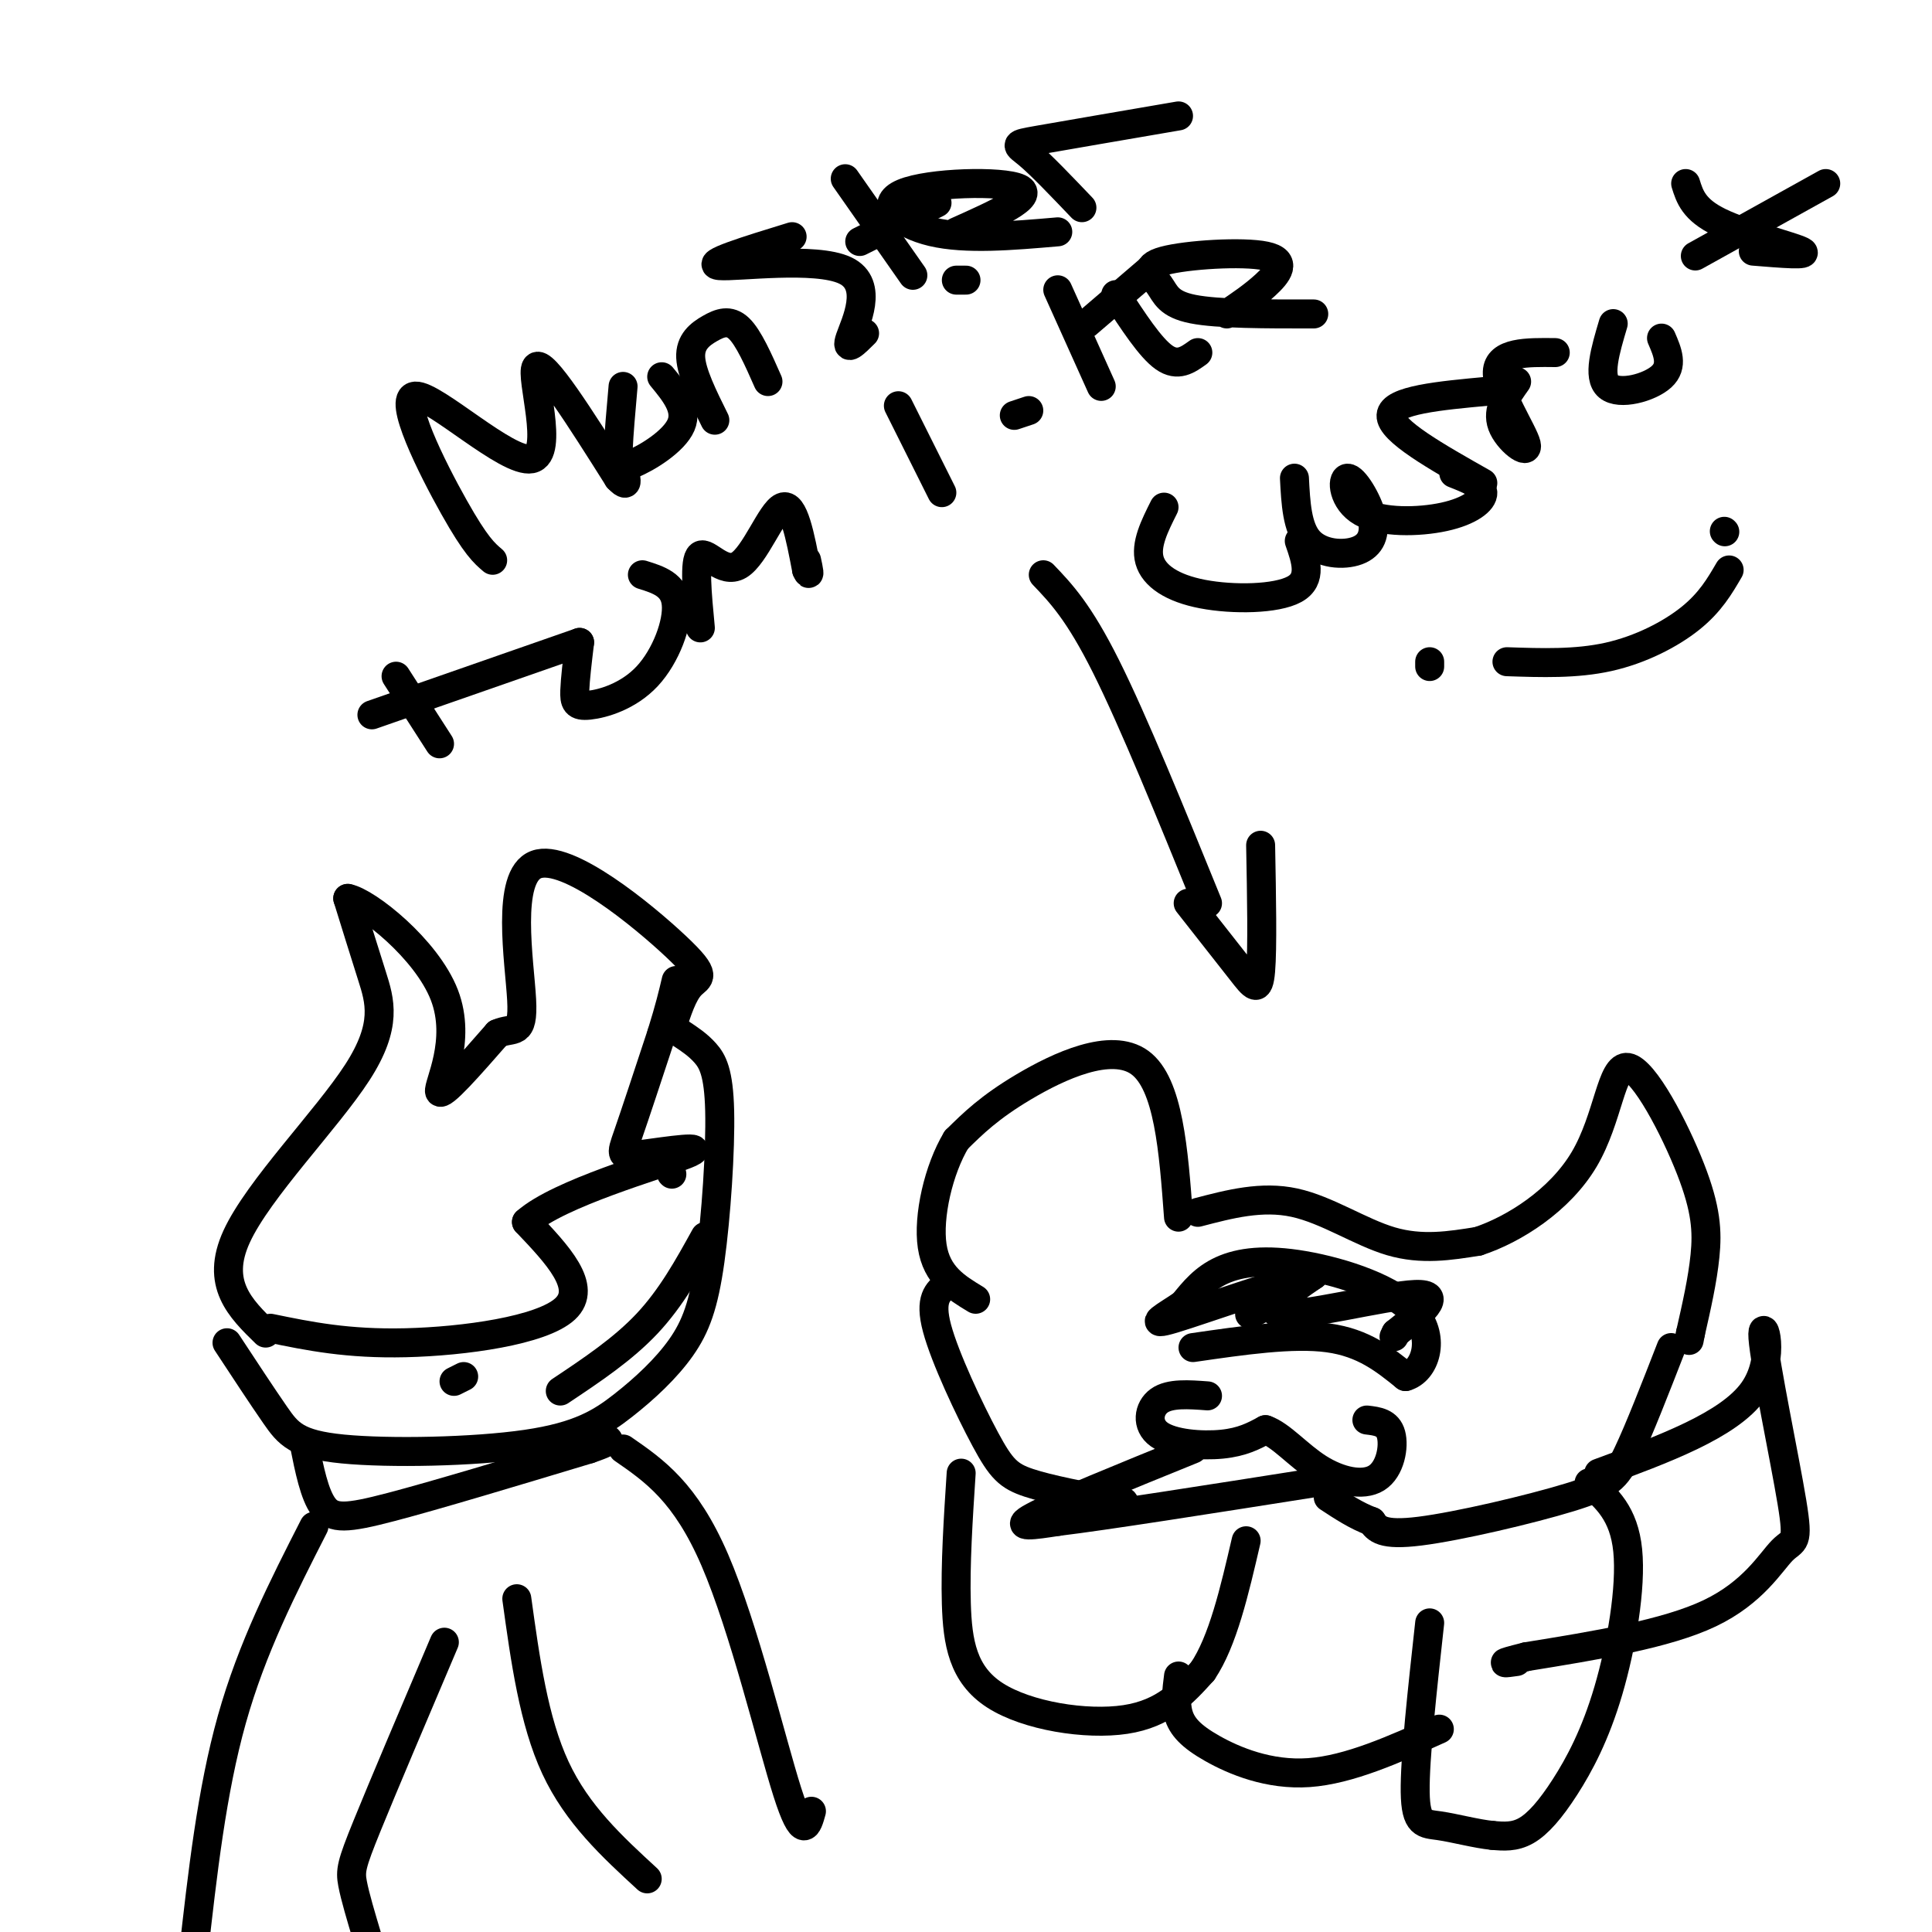 <svg viewBox='0 0 400 400' version='1.1' xmlns='http://www.w3.org/2000/svg' xmlns:xlink='http://www.w3.org/1999/xlink'><g fill='none' stroke='#000000' stroke-width='6' stroke-linecap='round' stroke-linejoin='round'><path d='M248,251c6.622,-1.733 13.244,-3.467 20,-2c6.756,1.467 13.644,6.133 20,8c6.356,1.867 12.178,0.933 18,0'/><path d='M306,257c7.417,-2.420 16.960,-8.469 22,-17c5.040,-8.531 5.578,-19.544 9,-19c3.422,0.544 9.729,12.647 13,21c3.271,8.353 3.506,12.958 3,18c-0.506,5.042 -1.753,10.521 -3,16'/><path d='M350,276c-0.500,2.667 -0.250,1.333 0,0'/><path d='M244,252c-1.022,-13.822 -2.044,-27.644 -8,-32c-5.956,-4.356 -16.844,0.756 -24,5c-7.156,4.244 -10.578,7.622 -14,11'/><path d='M198,236c-3.689,6.111 -5.911,15.889 -5,22c0.911,6.111 4.956,8.556 9,11'/><path d='M250,289c-3.893,-0.292 -7.786,-0.583 -10,1c-2.214,1.583 -2.750,5.042 0,7c2.750,1.958 8.786,2.417 13,2c4.214,-0.417 6.607,-1.708 9,-3'/><path d='M262,296c3.220,1.093 6.770,5.324 11,8c4.230,2.676 9.139,3.797 12,2c2.861,-1.797 3.675,-6.514 3,-9c-0.675,-2.486 -2.837,-2.743 -5,-3'/><path d='M247,300c-14.167,5.750 -28.333,11.500 -33,14c-4.667,2.500 0.167,1.750 5,1'/><path d='M219,315c9.667,-1.167 31.333,-4.583 53,-8'/><path d='M346,279c-3.310,8.500 -6.619,17.000 -9,22c-2.381,5.000 -3.833,6.500 -12,9c-8.167,2.500 -23.048,6.000 -31,7c-7.952,1.000 -8.976,-0.500 -10,-2'/><path d='M284,315c-3.167,-1.167 -6.083,-3.083 -9,-5'/><path d='M196,266c-1.815,1.446 -3.631,2.893 -2,9c1.631,6.107 6.708,16.875 10,23c3.292,6.125 4.798,7.607 9,9c4.202,1.393 11.101,2.696 18,4'/><path d='M231,311c3.000,0.500 1.500,-0.250 0,-1'/><path d='M247,279c10.333,-1.500 20.667,-3.000 28,-2c7.333,1.000 11.667,4.500 16,8'/><path d='M291,285c4.077,-1.107 6.268,-7.874 2,-13c-4.268,-5.126 -14.995,-8.611 -23,-10c-8.005,-1.389 -13.287,-0.683 -17,1c-3.713,1.683 -5.856,4.341 -8,7'/><path d='M245,270c-3.467,2.384 -8.136,4.845 -2,3c6.136,-1.845 23.075,-7.997 26,-8c2.925,-0.003 -8.164,6.142 -10,7c-1.836,0.858 5.582,-3.571 13,-8'/><path d='M272,264c-1.286,0.905 -11.000,7.167 -7,8c4.000,0.833 21.714,-3.762 28,-4c6.286,-0.238 1.143,3.881 -4,8'/><path d='M289,276c-0.667,1.333 -0.333,0.667 0,0'/><path d='M329,307c3.614,3.169 7.228,6.338 8,14c0.772,7.662 -1.298,19.817 -4,29c-2.702,9.183 -6.035,15.396 -9,20c-2.965,4.604 -5.561,7.601 -8,9c-2.439,1.399 -4.719,1.199 -7,1'/><path d='M309,380c-3.238,-0.298 -7.833,-1.542 -11,-2c-3.167,-0.458 -4.905,-0.131 -5,-7c-0.095,-6.869 1.452,-20.935 3,-35'/><path d='M199,305c-0.619,9.470 -1.238,18.940 -1,27c0.238,8.060 1.333,14.708 8,19c6.667,4.292 18.905,6.226 27,5c8.095,-1.226 12.048,-5.613 16,-10'/><path d='M249,346c4.167,-6.167 6.583,-16.583 9,-27'/><path d='M244,347c-0.357,2.792 -0.714,5.583 0,8c0.714,2.417 2.500,4.458 7,7c4.500,2.542 11.714,5.583 20,5c8.286,-0.583 17.643,-4.792 27,-9'/><path d='M331,305c13.481,-4.965 26.962,-9.930 32,-17c5.038,-7.070 1.635,-16.245 2,-11c0.365,5.245 4.500,24.911 6,34c1.500,9.089 0.365,7.601 -2,10c-2.365,2.399 -5.962,8.685 -15,13c-9.038,4.315 -23.519,6.657 -38,9'/><path d='M316,343c-6.667,1.667 -4.333,1.333 -2,1'/><path d='M55,276c-5.244,-5.107 -10.488,-10.214 -6,-20c4.488,-9.786 18.708,-24.250 25,-34c6.292,-9.750 4.655,-14.786 3,-20c-1.655,-5.214 -3.327,-10.607 -5,-16'/><path d='M72,186c3.952,0.714 16.333,10.500 20,20c3.667,9.500 -1.381,18.714 -1,20c0.381,1.286 6.190,-5.357 12,-12'/><path d='M103,214c3.262,-1.493 5.415,0.774 5,-7c-0.415,-7.774 -3.400,-25.589 3,-28c6.400,-2.411 22.185,10.582 29,17c6.815,6.418 4.662,6.262 3,8c-1.662,1.738 -2.831,5.369 -4,9'/><path d='M56,275c7.978,1.644 15.956,3.289 28,3c12.044,-0.289 28.156,-2.511 33,-7c4.844,-4.489 -1.578,-11.244 -8,-18'/><path d='M109,253c6.711,-5.952 27.490,-11.833 33,-14c5.510,-2.167 -4.247,-0.622 -9,0c-4.753,0.622 -4.501,0.321 -3,-4c1.501,-4.321 4.250,-12.660 7,-21'/><path d='M137,214c1.667,-5.333 2.333,-8.167 3,-11'/><path d='M47,278c3.655,5.562 7.309,11.123 10,15c2.691,3.877 4.418,6.068 14,7c9.582,0.932 27.018,0.604 38,-1c10.982,-1.604 15.510,-4.484 20,-8c4.490,-3.516 8.944,-7.669 12,-12c3.056,-4.331 4.716,-8.841 6,-18c1.284,-9.159 2.192,-22.966 2,-31c-0.192,-8.034 -1.483,-10.295 -3,-12c-1.517,-1.705 -3.258,-2.852 -5,-4'/><path d='M94,286c0.000,0.000 2.000,-1.000 2,-1'/><path d='M139,243c0.000,0.000 0.100,0.100 0.1,0.1'/><path d='M116,288c6.500,-4.333 13.000,-8.667 18,-14c5.000,-5.333 8.500,-11.667 12,-18'/><path d='M63,299c1.044,5.222 2.089,10.444 4,13c1.911,2.556 4.689,2.444 14,0c9.311,-2.444 25.156,-7.222 41,-12'/><path d='M122,300c6.833,-2.333 3.417,-2.167 0,-2'/><path d='M65,316c-6.417,12.583 -12.833,25.167 -17,40c-4.167,14.833 -6.083,31.917 -8,49'/><path d='M129,300c6.467,4.467 12.933,8.933 19,23c6.067,14.067 11.733,37.733 15,48c3.267,10.267 4.133,7.133 5,4'/><path d='M107,331c1.750,12.667 3.500,25.333 8,35c4.500,9.667 11.750,16.333 19,23'/><path d='M92,340c-6.356,14.956 -12.711,29.911 -16,38c-3.289,8.089 -3.511,9.311 -3,12c0.511,2.689 1.756,6.844 3,11'/><path d='M216,119c3.667,3.833 7.333,7.667 13,19c5.667,11.333 13.333,30.167 21,49'/><path d='M261,175c0.200,10.667 0.400,21.333 0,26c-0.400,4.667 -1.400,3.333 -4,0c-2.600,-3.333 -6.800,-8.667 -11,-14'/><path d='M102,116c-1.729,-1.463 -3.458,-2.925 -8,-11c-4.542,-8.075 -11.898,-22.762 -8,-23c3.898,-0.238 19.049,13.974 24,13c4.951,-0.974 -0.300,-17.136 1,-19c1.300,-1.864 9.150,10.568 17,23'/><path d='M128,99c2.833,3.000 1.417,-1.000 0,-5'/><path d='M129,80c-0.440,4.976 -0.881,9.952 -1,13c-0.119,3.048 0.083,4.167 3,3c2.917,-1.167 8.548,-4.619 10,-8c1.452,-3.381 -1.274,-6.690 -4,-10'/><path d='M148,87c-2.423,-4.881 -4.845,-9.762 -5,-13c-0.155,-3.238 1.958,-4.833 4,-6c2.042,-1.167 4.012,-1.905 6,0c1.988,1.905 3.994,6.452 6,11'/><path d='M164,49c-9.268,2.845 -18.536,5.690 -15,6c3.536,0.310 19.875,-1.917 26,1c6.125,2.917 2.036,10.976 1,14c-1.036,3.024 0.982,1.012 3,-1'/><path d='M175,37c0.000,0.000 14.000,20.000 14,20'/><path d='M178,50c0.000,0.000 16.000,-8.000 16,-8'/><path d='M198,48c8.232,-3.679 16.464,-7.357 13,-9c-3.464,-1.643 -18.625,-1.250 -24,1c-5.375,2.250 -0.964,6.357 6,8c6.964,1.643 16.482,0.821 26,0'/><path d='M224,43c-4.222,-4.422 -8.444,-8.844 -11,-11c-2.556,-2.156 -3.444,-2.044 2,-3c5.444,-0.956 17.222,-2.978 29,-5'/><path d='M82,140c0.000,0.000 9.000,14.000 9,14'/><path d='M77,148c0.000,0.000 43.000,-15.000 43,-15'/><path d='M120,133c-0.458,3.815 -0.915,7.630 -1,10c-0.085,2.370 0.204,3.295 3,3c2.796,-0.295 8.099,-1.810 12,-6c3.901,-4.190 6.400,-11.054 6,-15c-0.400,-3.946 -3.700,-4.973 -7,-6'/><path d='M145,130c-0.667,-7.000 -1.333,-14.000 0,-15c1.333,-1.000 4.667,4.000 8,2c3.333,-2.000 6.667,-11.000 9,-12c2.333,-1.000 3.667,6.000 5,13'/><path d='M167,118c0.833,1.833 0.417,-0.083 0,-2'/><path d='M186,84c0.000,0.000 9.000,18.000 9,18'/><path d='M210,86c0.000,0.000 3.000,-1.000 3,-1'/><path d='M198,58c0.000,0.000 2.000,0.000 2,0'/><path d='M219,60c0.000,0.000 9.000,20.000 9,20'/><path d='M225,67c0.000,0.000 14.000,-12.000 14,-12'/><path d='M231,61c3.583,5.500 7.167,11.000 10,13c2.833,2.000 4.917,0.500 7,-1'/><path d='M254,65c2.756,-1.856 5.513,-3.713 8,-6c2.487,-2.287 4.705,-5.005 0,-6c-4.705,-0.995 -16.333,-0.267 -21,1c-4.667,1.267 -2.372,3.072 -1,5c1.372,1.928 1.821,3.979 7,5c5.179,1.021 15.090,1.010 25,1'/><path d='M241,105c-1.952,3.887 -3.905,7.774 -3,11c0.905,3.226 4.667,5.792 11,7c6.333,1.208 15.238,1.060 19,-1c3.762,-2.060 2.381,-6.030 1,-10'/><path d='M268,99c0.265,5.135 0.530,10.269 3,13c2.470,2.731 7.144,3.058 10,2c2.856,-1.058 3.895,-3.500 3,-7c-0.895,-3.500 -3.723,-8.057 -5,-8c-1.277,0.057 -1.002,4.726 3,7c4.002,2.274 11.731,2.151 17,1c5.269,-1.151 8.077,-3.329 8,-5c-0.077,-1.671 -3.038,-2.836 -6,-4'/><path d='M307,100c-9.583,-5.417 -19.167,-10.833 -19,-14c0.167,-3.167 10.083,-4.083 20,-5'/><path d='M314,79c-2.083,2.929 -4.167,5.857 -3,9c1.167,3.143 5.583,6.500 5,4c-0.583,-2.500 -6.167,-10.857 -6,-15c0.167,-4.143 6.083,-4.071 12,-4'/><path d='M334,67c-1.644,5.533 -3.289,11.067 -1,13c2.289,1.933 8.511,0.267 11,-2c2.489,-2.267 1.244,-5.133 0,-8'/><path d='M349,38c0.844,2.711 1.689,5.422 7,8c5.311,2.578 15.089,5.022 17,6c1.911,0.978 -4.044,0.489 -10,0'/><path d='M351,53c0.000,0.000 27.000,-15.000 27,-15'/><path d='M296,138c0.000,0.000 0.000,-1.000 0,-1'/><path d='M357,110c0.000,0.000 0.100,0.100 0.1,0.1'/><path d='M312,137c7.156,0.244 14.311,0.489 21,-1c6.689,-1.489 12.911,-4.711 17,-8c4.089,-3.289 6.044,-6.644 8,-10'/></g>
</svg>